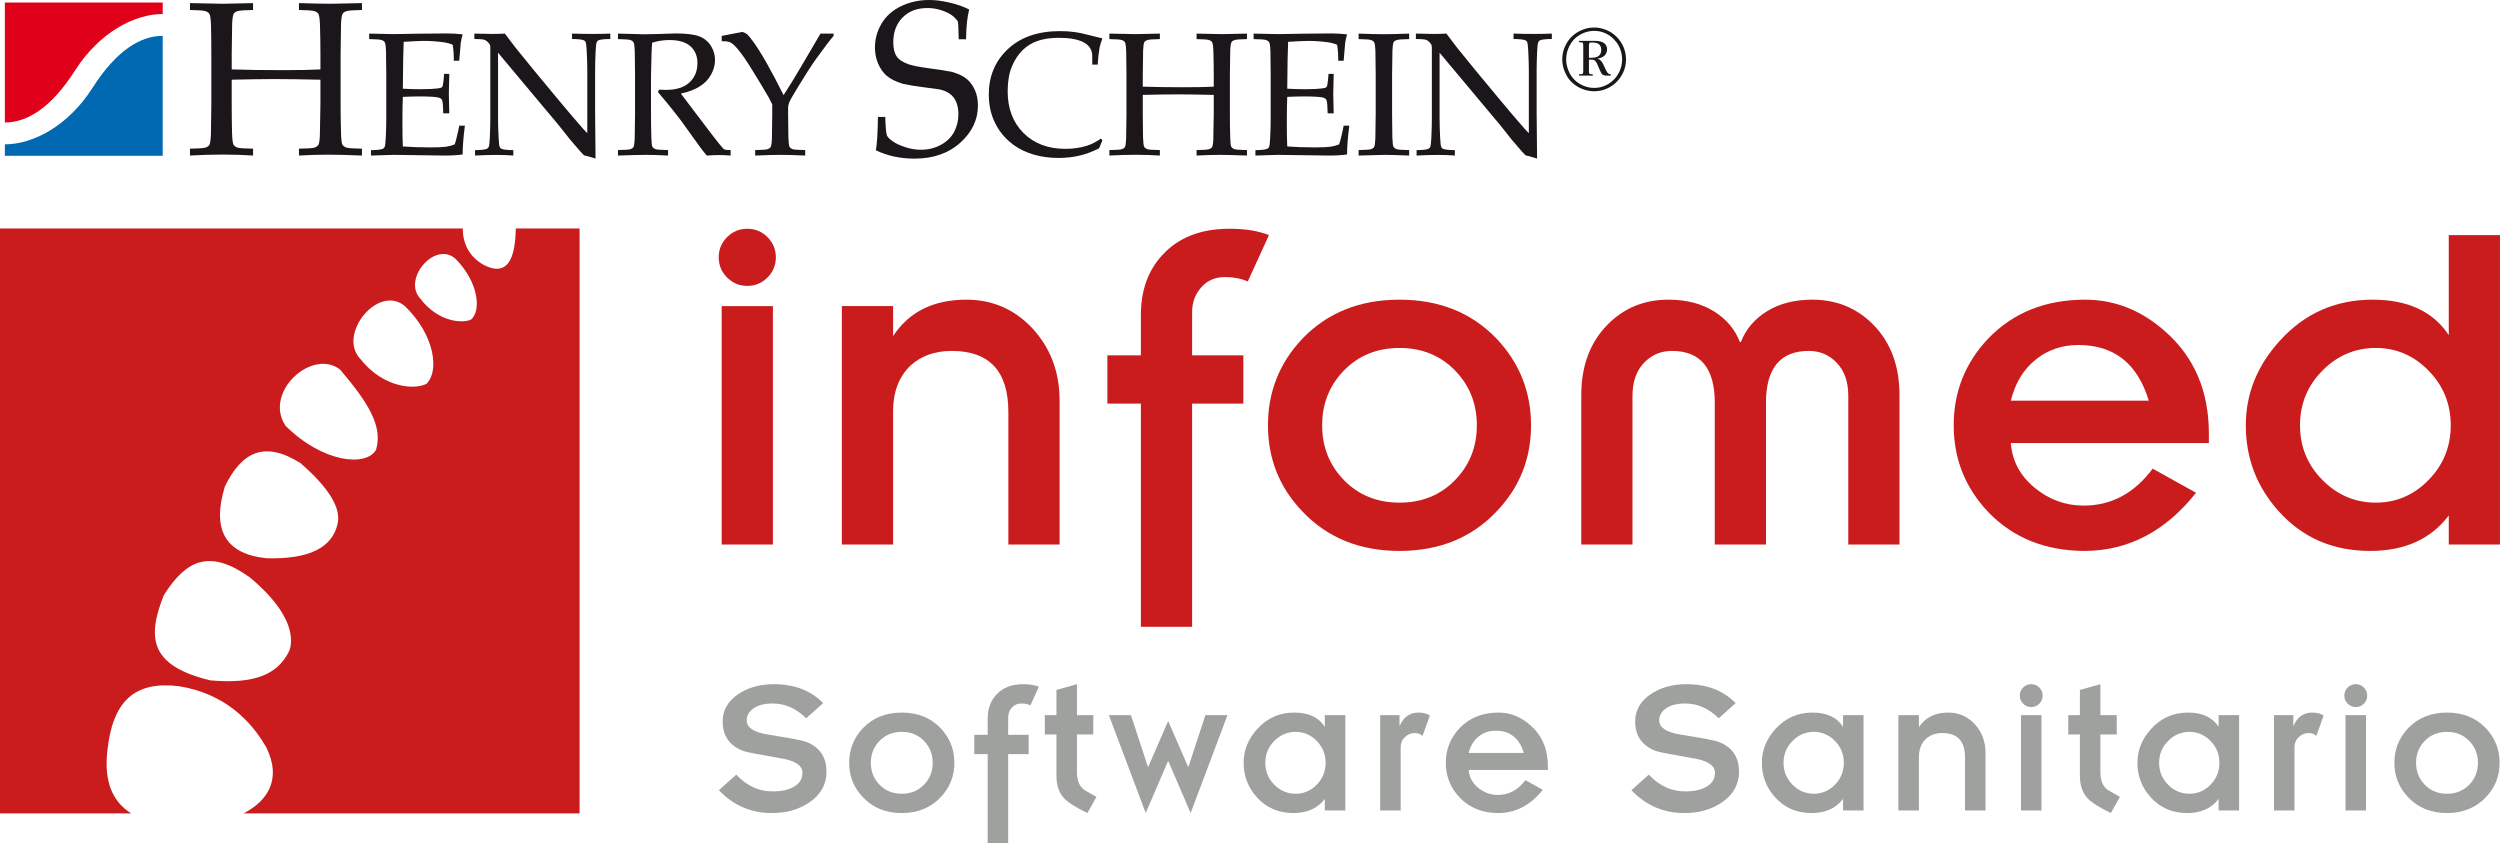 <?xml version="1.0" encoding="UTF-8"?>
<!DOCTYPE svg PUBLIC "-//W3C//DTD SVG 1.1//EN" "http://www.w3.org/Graphics/SVG/1.1/DTD/svg11.dtd">
<!-- Creator: CorelDRAW 2018 (64 Bit) -->
<svg xmlns="http://www.w3.org/2000/svg" xml:space="preserve" width="227.03mm" height="76.591mm" version="1.1" style="shape-rendering:geometricPrecision; text-rendering:geometricPrecision; image-rendering:optimizeQuality; fill-rule:evenodd; clip-rule:evenodd"
viewBox="0 0 237921.2 80265.8"
 xmlns:xlink="http://www.w3.org/1999/xlink">
 <defs>
  <style type="text/css">
   <![CDATA[
    .fil4 {fill:#1A161A}
    .fil0 {fill:#CA1C1D}
    .fil6 {fill:#0069B1;fill-rule:nonzero}
    .fil3 {fill:#1A161A;fill-rule:nonzero}
    .fil2 {fill:#9EA19E;fill-rule:nonzero}
    .fil1 {fill:#CA1C1D;fill-rule:nonzero}
    .fil5 {fill:#E1001A;fill-rule:nonzero}
   ]]>
  </style>
 </defs>
 <g id="Capa_x0020_1">
  <path class="fil0" d="M-0 21740.4l44046 0c-1.5,9.2 -3.5,18.2 -4.4,27.6 -7.4,2656.7 2171.3,3754 3161,3807 1167.3,58 1835.9,-1081.3 1882.8,-3811.7 -1,-7.8 -3.1,-15.2 -4.6,-22.8l6077.1 0 0 55667.2 -31973.7 0c2301.4,-1190.3 3638.8,-3274.5 2167.7,-6260.6 -1485.7,-2610.9 -4033.6,-5144.6 -8281.2,-5835.9 -4246.2,-537.2 -6369.3,1382.3 -6864.2,6219.8 -152.8,1436.8 -26.2,2632.7 363,3608.1 385.5,966.2 1029.1,1716.1 1914.7,2268.6l-12484.1 0 0 -55667.2zm39988.3 6664.9c-1714,-1858.6 1444.8,-5552 3383.4,-3753.6 2170,2218.6 2431,4848.5 1486.9,5741.7 -783.3,416.4 -3149.1,288.5 -4870.3,-1988.1zm-5689.9 5757.6c-2245.1,-2322.3 1736.9,-7231.1 4269.2,-4995.7 2840.1,2767.6 3232.2,6150.9 2037.3,7345.8 -998.2,572.1 -4044.6,513 -6306.5,-2350.1zm-7139.5 6344.1c-2101.3,-3239.6 2608.3,-7406.2 5216.7,-5323.1 2625.4,3090.2 4098,5378.5 3406.2,7636.9 -942.8,1621.1 -5069.4,1226.5 -8622.9,-2313.8zm-5761.1 5797.3c1618.6,-3341 3819,-4370.6 7206,-2223.4 2685.4,2339.4 3862.5,4255.8 3530.6,5749.1 -502.3,2312.7 -2760.6,3412 -6773.9,3297.6 -3938.5,-409.1 -5211.8,-2735 -3962.7,-6823.3zm6075.1 15745.7c-1061.2,2081.9 -3162.4,3083.6 -7464.4,2700.2 -5723.4,-1389.4 -6049.3,-4016.4 -4420,-8100.4 2154.7,-3433 4420,-4397.3 8188.5,-1697.3 5290.3,4397.4 3696,7097.5 3696,7097.5z"/>
  <g id="_2237028516656">
   <path class="fil1" d="M68397.7 24488.8c0,-749.6 265.7,-1390.3 798.1,-1921.5 530.8,-531.2 1171.7,-797.9 1921.3,-797.9 751,0 1390.6,266.7 1922.8,797.9 531.1,531.1 796.8,1171.8 796.8,1921.5 0,750.8 -265.7,1391.6 -796.8,1922.7 -532.3,531.2 -1171.8,796.7 -1922.8,796.7 -749.5,0 -1390.5,-265.5 -1921.3,-796.7 -532.5,-531.1 -798.1,-1172 -798.1,-1922.7zm281.3 27332.8l0 0 0 -22690.5 4876.4 0 0 22690.5 -4876.4 0z"/>
   <path class="fil1" d="M80117.9 51821.5l0 -22690.5 4876.4 0 0 2859.4c1508.7,-2312.7 3835.9,-3470.3 6978.7,-3470.3 2453,0 4527.9,891 6227.4,2672.3 1759.7,1875.8 2639.4,4189.6 2639.4,6939.3l0 13689.8 -4875 0 0 -12612c0,-3874.5 -1798.7,-5812.9 -5391.9,-5812.9 -1625.9,0 -2953.3,485.2 -3985.3,1453 -1062.5,1063.6 -1593.2,2485.3 -1593.2,4266.9l0 12704.9 -4876.4 0z"/>
   <path class="fil1" d="M108575.7 59651.7l0 -21238.7 -3187.9 0 0 -4594 3187.9 0 0 -3844.3c0,-2312.7 671,-4204.1 2015.6,-5673 1530.6,-1688.5 3671.7,-2532.3 6422.6,-2532.3 1500.1,0 2750.4,204 3751.3,609.5l-2016.9 4406.7c-655.4,-281.2 -1374.7,-421.1 -2155.6,-421.1 -938,0 -1697.3,328.1 -2274.2,985 -579.5,655.3 -867.8,1437.5 -867.8,2343.9l0 4125.6 4876.2 0 0 4594 -4876.2 0 0 21238.7 -4875 0z"/>
   <path class="fil1" d="M120670.1 40475.8c0,-3187.7 1093.1,-5937.3 3281.4,-8251.3 2375.7,-2468.4 5454.6,-3704.4 9236.3,-3704.4 3781.7,0 6860.7,1236 9235.7,3704.4 2187.6,2314 3282.2,5063.6 3282.2,8251.3 0,3187.5 -1094.5,5922.6 -3282.2,8203.9 -2375,2500.9 -5454,3751.5 -9235.7,3751.5 -3781.7,0 -6860.7,-1250.7 -9236.3,-3751.5 -2188.3,-2281.2 -3281.4,-5016.3 -3281.4,-8203.9zm5157.2 0l0 0c0,2062.6 695.5,3805.5 2085.9,5227.3 1390.6,1422 3148.6,2132.8 5274.7,2132.8 2125.4,0 3882.9,-710.8 5274.8,-2132.8 1390.2,-1421.8 2085.3,-3164.7 2085.3,-5227.3 0,-2062.8 -695,-3804.7 -2085.3,-5227.7 -1391.9,-1421.9 -3149.4,-2132.7 -5274.8,-2132.7 -2126,0 -3884.1,710.8 -5274.7,2132.7 -1390.3,1423 -2085.9,3164.9 -2085.9,5227.7z"/>
   <path class="fil1" d="M150486.7 51821.5l0 -14205.3c0,-2782.1 828,-5016.1 2485.5,-6703.7 1561.8,-1594.5 3500.1,-2392.4 5812.6,-2392.4 1689,0 3126.3,368.2 4314,1101.9 1188,735.2 2015.7,1711.8 2484.1,2930.7l94.1 0c469.4,-1218.9 1296.4,-2195.5 2483.8,-2930.7 1188.9,-733.8 2626.6,-1101.9 4313.9,-1101.9 2312.5,0 4250,797.9 5813.3,2392.4 1657.1,1687.6 2485.1,3921.6 2485.1,6703.7l0 14205.3 -4874.9 0 0 -14159.4c0,-1312 -359.7,-2351.3 -1079.4,-3116.6 -719.3,-766.4 -1610.2,-1148.9 -2672.1,-1148.9 -2719.5,0 -4078.8,1640.2 -4078.8,4922.1l0 13502.7 -4874.9 0 0 -13502.7c0,-3281.9 -1359.9,-4922.1 -4079.9,-4922.1 -1061.8,0 -1952.8,382.5 -2672.1,1148.9 -719.3,765.2 -1078.3,1804.6 -1078.3,3116.6l0 14159.4 -4876 0z"/>
   <path class="fil1" d="M204870 44601.1l4126.6 2297c-2907.6,3657.2 -6423.6,5500.6 -10549.2,5533.2 -3781.7,0 -6860.6,-1235 -9236.3,-3704.4 -2187,-2312.7 -3280.1,-5063.5 -3280.1,-8251 0,-3187.7 1093,-5937.3 3280.1,-8251.3 2375.8,-2468.4 5454.6,-3704.4 9236.3,-3704.4 2813.4,0 5360.1,1016.3 7641.6,3047.7 2750.8,2438.2 4126.6,5672.9 4126.6,9704.6l0 891.8 -18847.2 0c124.2,1687.3 874.7,3102 2249.6,4241.6 1376,1141.7 2938.2,1711.4 4689.2,1711.4 2625.3,0 4812.3,-1172 6562.8,-3516.2zm-13501.6 -6469.4l0 0 13127.1 0c-1063.2,-3531.8 -3298.6,-5297.7 -6704.8,-5297.7 -1563.2,0 -2922.2,468.3 -4078.6,1406.3 -1156.4,937.8 -1937.3,2235.3 -2343.7,3891.4z"/>
   <path class="fil1" d="M233046.4 51821.5l0 -2766.3c-1695.9,2249.9 -4192.8,3376.1 -7490.8,3376.1 -3549.8,0 -6455.2,-1266.3 -8714.6,-3797.3 -2073.3,-2313.9 -3110.5,-5032 -3110.5,-8158.1 0,-3000.8 1083.9,-5688.8 3251.9,-8064.2 2355,-2593.9 5291.5,-3891.5 8808.8,-3891.5 3360.6,0 5777.8,1126.4 7255.3,3376.2l0 -9517.4 4874.8 0 0 29442.6 -4874.8 0zm-14158 -11345.7l0 0c0,2032.4 709.4,3767.1 2132.6,5203.2 1421.8,1438.9 3117.4,2156.9 5087.6,2156.9 1937.1,0 3608.6,-718.1 5015.3,-2156.9 1406.1,-1436.1 2109.5,-3170.8 2109.5,-5203.2 0,-2031.6 -703.4,-3766 -2109.5,-5203.5 -1406.7,-1437.6 -3078.2,-2156.9 -5015.3,-2156.9 -1970.2,0 -3665.8,719.3 -5087.6,2156.9 -1423.3,1437.5 -2132.6,3171.9 -2132.6,5203.5z"/>
   <path class="fil2" d="M68417 75202.8l1651.2 -1481.5c1011.5,1075.7 2175.1,1606.7 3487.1,1593.6 849.7,0 1531.5,-156.1 2044.7,-468.3 511.6,-312.3 768.7,-743.7 768.7,-1293.7 0,-687.1 -656.6,-1144.3 -1969.6,-1368.9 -2175.2,-375.5 -3394.3,-613.3 -3656.3,-713.5 -1313,-499.9 -1969.7,-1437.3 -1969.7,-2812.3 0,-1037.9 471.8,-1887.5 1415.6,-2550.2 943.8,-662.6 2097.9,-994.6 3460.5,-994.6 1950.7,0 3512.6,600.1 4688.2,1800.9l-1612.6 1443.3c-949.9,-937.8 -2013.4,-1405.8 -3187.7,-1405.8 -825.8,0 -1462.9,174.9 -1913.3,524.9 -375.3,300.3 -562.2,656.3 -562.2,1068.2 0,688 655.5,1137.8 1968.6,1350.6 2162.9,349.8 3381.9,581.6 3657.2,693.7 1312.1,500 1968.6,1451.2 1968.6,2851 0,1188.3 -525.1,2150 -1575.1,2887.2 -1000.7,700.3 -2206.5,1050.1 -3619.8,1050.1 -1986.8,0 -3669.4,-724 -5044.2,-2174.5z"/>
   <path class="fil2" d="M80813 72596.9c0,-1276 436.9,-2375.3 1312.1,-3301.5 950,-987.4 2182.5,-1480.8 3694.8,-1480.8 1512.2,0 2743.5,493.4 3694.7,1480.8 873.8,926.2 1311.8,2025.5 1311.8,3301.5 0,1273.9 -437.9,2368.1 -1311.8,3280.5 -951.2,1000.6 -2182.5,1500 -3694.7,1500 -1512.3,0 -2744.9,-499.4 -3694.8,-1500 -875.2,-912.4 -1312.1,-2006.6 -1312.1,-3280.5zm2062.8 0l0 0c0,824 277.6,1520.3 834.3,2090.1 556.1,568.6 1259.8,853.8 2109.8,853.8 849.5,0 1553.2,-285.2 2109.7,-853.8 556.6,-569.8 834,-1266.1 834,-2090.1 0,-826 -277.4,-1522.4 -834,-2092.2 -556.5,-568.4 -1260.2,-853.1 -2109.7,-853.1 -850,0 -1553.7,284.6 -2109.8,853.1 -556.7,569.8 -834.3,1266.2 -834.3,2092.2z"/>
   <path class="fil2" d="M93996 80265.8l0 -8494.9 -1275.5 0 0 -1837.8 1275.5 0 0 -1538.2c0,-924.2 268.1,-1681 806.6,-2267.9 611.7,-675.8 1468.5,-1013.7 2568.4,-1013.7 601,0 1100.7,82 1500.4,243.8l-806.3 1763.4c-262.1,-113.3 -550.7,-168.7 -862,-168.7 -375.3,0 -678.5,130.5 -910.4,393.2 -231.1,263.1 -347.1,575.7 -347.1,938l0 1650.1 1951.4 0 0 1837.8 -1951.4 0 0 8494.9 -1949.7 0z"/>
   <path class="fil2" d="M99433.7 69895.4l0 -1837.2 1106.8 0 0 -2400.2 1950.6 -544.8 0 2945 1556.1 0 0 1837.2 -1556.1 0 0 3582.2c0,862.3 267.8,1449.9 806.3,1762.1l1050 600.1 -862.8 1537.6c-1087.9,-523.8 -1832.4,-999.3 -2232.1,-1424.9 -475,-524.3 -712,-1231.9 -712,-2118.5l0 -3938.5 -1106.8 0z"/>
   <polygon class="fil2" points="109035.7,77377.3 105529,68058.2 107629.2,68058.2 109240.8,72971 109279.5,72971 111173.2,68620.8 113067.2,72971 113104.4,72971 114717.9,68058.2 116818.4,68058.2 113310.8,77377.3 111192.3,72446.1 111153.8,72446.1 "/>
   <path class="fil2" d="M126080.9 77133.5l0 -1105.2c-678.6,899.1 -1676.6,1349.1 -2996,1349.1 -1419.3,0 -2581.9,-505.3 -3485.6,-1518.4 -829.4,-925.6 -1243.4,-2013.1 -1243.4,-3262 0,-1201.5 433.4,-2276.6 1299.7,-3226.4 943,-1038.2 2117.1,-1555.9 3523.2,-1555.9 1345.2,0 2311.8,448.8 2902.1,1350.3l0 -1106.7 1950.5 0 0 9075.3 -1950.5 0zm-5663.5 -4536.6l0 0c0,812.2 284.6,1505.8 853.1,2081 570.2,575.7 1247,862.9 2035.5,862.9 775,0 1444.6,-287.2 2007.1,-862.9 562.6,-575.1 843.9,-1268.8 843.9,-2081 0,-812.9 -281.4,-1507.8 -843.9,-2082.2 -562.4,-574.5 -1232.1,-863 -2007.1,-863 -788.5,0 -1465.3,288.5 -2035.5,863 -568.4,574.4 -853.1,1269.3 -853.1,2082.2z"/>
   <path class="fil2" d="M131350.7 77133.5l0 -9075.3 1838.1 0 0 993.4 37.6 0c350.1,-825.7 944,-1237 1781.5,-1237 425,0 781.1,92.9 1068.5,281.3l-693.3 1931.3c-212.4,-175.2 -457.1,-263.5 -731.1,-263.5 -363.4,0 -678.7,129.1 -947.7,385.3 -269.1,255.6 -402.7,583.6 -402.7,984.9l0 5999.6 -1950.9 0z"/>
   <path class="fil2" d="M145172.1 74246.4l1649.8 918.9c-1163,1461.7 -2569.7,2200.1 -4219.5,2212.1 -1512.1,0 -2745,-493.5 -3694.8,-1480.9 -873.8,-924.2 -1311.5,-2025.6 -1311.5,-3299.5 0,-1276 437.7,-2375.3 1311.5,-3301.5 949.9,-987.4 2182.7,-1480.8 3694.8,-1480.8 1126,0 2144.8,405.5 3056.4,1218.6 1100.5,974.2 1650.9,2268 1650.9,3881.9l0 356.3 -7539.1 0c49.7,674.6 350,1240.4 900.4,1696.9 550.7,456.5 1174.8,684.4 1875.7,684.4 1050.1,0 1924.2,-469.7 2625.4,-1406.3zm-5401.5 -2588.9l0 0 5250.7 0c-425,-1412.3 -1318.1,-2118.4 -2681,-2118.4 -626.4,0 -1169.2,187.1 -1631.7,562.6 -462.5,375.4 -774.7,894.6 -937.9,1555.8z"/>
   <path class="fil2" d="M155260.2 75202.8l1650.5 -1481.5c1012.1,1075.7 2174.8,1606.7 3488,1593.6 849.7,0 1531.8,-156.1 2044.7,-468.3 511.8,-312.3 767.3,-743.7 767.3,-1293.7 0,-687.1 -655.3,-1144.3 -1968.2,-1368.9 -2175.2,-375.5 -3394.1,-613.3 -3657.3,-713.5 -1312.1,-499.9 -1968.5,-1437.3 -1968.5,-2812.3 0,-1037.9 471.9,-1887.5 1415.9,-2550.2 943.6,-662.6 2097.7,-994.6 3460.6,-994.6 1950.2,0 3512,600.1 4686.1,1800.9l-1611.3 1443.3c-950.8,-937.8 -2013,-1405.8 -3187.8,-1405.8 -825.4,0 -1462.3,174.9 -1912.7,524.9 -375.5,300.3 -562.6,656.3 -562.6,1068.2 0,688 655.5,1137.8 1968.7,1350.6 2162.9,349.8 3381.8,581.6 3657.2,693.7 1311.9,500 1968.5,1451.2 1968.5,2851 0,1188.3 -525.3,2150 -1575.3,2887.2 -1000.3,700.3 -2207.7,1050.1 -3619.7,1050.1 -1987.7,0 -3669.2,-724 -5044.2,-2174.5z"/>
   <path class="fil2" d="M175400.8 77133.5l0 -1105.2c-678.5,899.1 -1676.4,1349.1 -2996.2,1349.1 -1419.3,0 -2581.6,-505.3 -3485.8,-1518.4 -830.3,-925.6 -1244.3,-2013.1 -1244.3,-3262 0,-1201.5 433.3,-2276.6 1300,-3226.4 942.5,-1038.2 2117,-1555.9 3524.4,-1555.9 1344.4,0 2311.2,448.8 2901.7,1350.3l0 -1106.7 1950.2 0 0 9075.3 -1950.2 0zm-5663.5 -4536.6l0 0c0,812.2 283.3,1505.8 853.5,2081 569.7,575.7 1247,862.9 2035.2,862.9 774.7,0 1443.2,-287.2 2005.7,-862.9 562.7,-575.1 843.5,-1268.8 843.5,-2081 0,-812.9 -280.9,-1507.8 -843.5,-2082.2 -562.6,-574.5 -1231.1,-863 -2005.7,-863 -788.2,0 -1465.5,288.5 -2035.2,863 -570.2,574.4 -853.5,1269.3 -853.5,2082.2z"/>
   <path class="fil2" d="M180670.3 77133.5l0 -9075.3 1950.8 0 0 1142.9c603.3,-924.2 1533.8,-1386.6 2791.7,-1386.6 981.2,0 1810.5,356 2489.6,1068.4 704.2,749 1056.7,1675.7 1056.7,2774.5l0 5476 -1950.5 0 0 -5043.8c0,-1550 -718.1,-2326 -2157.4,-2326 -648.8,0 -1180.1,194.4 -1593.1,581.6 -425.9,424.8 -637,993.4 -637,1706.7l0 5081.4 -1950.8 0z"/>
   <path class="fil2" d="M192221.4 66200.8c0,-299.1 107.6,-556.7 319.8,-768.8 212.4,-212.7 468.7,-318.8 769,-318.8 299.4,0 555,106.1 769,318.8 212.5,212.1 317.2,469.7 317.2,768.8 0,300.3 -104.7,557.5 -317.2,769.9 -214,212.8 -469.6,318.7 -769,318.7 -300.3,0 -556.6,-105.8 -769,-318.7 -212.2,-212.4 -319.8,-469.6 -319.8,-769.9zm113.6 10932.7l0 0 0 -9075.3 1949.1 0 0 9075.3 -1949.1 0z"/>
   <path class="fil2" d="M196834.8 69895.4l0 -1837.2 1106.7 0 0 -2400.2 1950.5 -544.8 0 2945 1555.9 0 0 1837.2 -1555.9 0 0 3582.2c0,862.3 268.1,1449.9 805.3,1762.1l1051 600.1 -862.6 1537.6c-1087.6,-523.8 -1831.2,-999.3 -2231.8,-1424.9 -474.6,-524.3 -712.4,-1231.9 -712.4,-2118.5l0 -3938.5 -1106.7 0z"/>
   <path class="fil2" d="M211142.7 77133.5l0 -1105.2c-678.5,899.1 -1676.4,1349.1 -2996,1349.1 -1419.5,0 -2581.8,-505.3 -3485.7,-1518.4 -829.3,-925.6 -1244.6,-2013.1 -1244.6,-3262 0,-1201.5 434.7,-2276.6 1301.3,-3226.4 941.3,-1038.2 2115.8,-1555.9 3523.2,-1555.9 1344.9,0 2311.8,448.8 2901.7,1350.3l0 -1106.7 1951.5 0 0 9075.3 -1951.5 0zm-5662.5 -4536.6l0 0c0,812.2 284,1505.8 853.8,2081 568.4,575.7 1247,862.9 2033.8,862.9 776,0 1443.3,-287.2 2007.2,-862.9 561.3,-575.1 843.8,-1268.8 843.8,-2081 0,-812.9 -282.5,-1507.8 -843.8,-2082.2 -563.9,-574.5 -1231.2,-863 -2007.2,-863 -786.8,0 -1465.4,288.5 -2033.8,863 -569.8,574.4 -853.8,1269.3 -853.8,2082.2z"/>
   <path class="fil2" d="M216413.8 77133.5l0 -9075.3 1836.9 0 0 993.4 37.2 0c350.4,-825.7 944.2,-1237 1781.9,-1237 424.5,0 781,92.9 1069.4,281.3l-693.9 1931.3c-214.2,-175.2 -457.9,-263.5 -731.6,-263.5 -363.2,0 -678,129.1 -947.3,385.3 -269.6,255.6 -403.4,583.6 -403.4,984.9l0 5999.6 -1949.2 0z"/>
   <path class="fil2" d="M223107.9 66200.8c0,-299.1 104.8,-556.7 318.8,-768.8 212.4,-212.7 468,-318.8 769,-318.8 298.8,0 556.1,106.1 768.5,318.8 212.3,212.1 318.8,469.7 318.8,768.8 0,300.3 -106.5,557.5 -318.8,769.9 -212.4,212.8 -469.7,318.7 -768.5,318.7 -301,0 -556.6,-105.8 -769,-318.7 -214,-212.4 -318.8,-469.6 -318.8,-769.9zm112.3 10932.7l0 0 0 -9075.3 1950.5 0 0 9075.3 -1950.5 0z"/>
   <path class="fil2" d="M227870.4 72596.9c0,-1276 437.1,-2375.3 1312.6,-3301.5 949.6,-987.4 2181.7,-1480.8 3694.4,-1480.8 1512.4,0 2743.6,493.4 3694.5,1480.8 875.2,926.2 1312.2,2025.5 1312.2,3301.5 0,1273.9 -437,2368.1 -1312.2,3280.5 -950.9,1000.6 -2182.1,1500 -3694.5,1500 -1512.8,0 -2744.9,-499.4 -3694.4,-1500 -875.5,-912.4 -1312.6,-2006.6 -1312.6,-3280.5zm2063.1 0l0 0c0,824 278.7,1520.3 834.4,2090.1 555.8,568.6 1259.8,853.8 2109.5,853.8 849.8,0 1553.3,-285.2 2111.3,-853.8 555.3,-569.8 832.6,-1266.1 832.6,-2090.1 0,-826 -277.3,-1522.4 -832.6,-2092.2 -557.9,-568.4 -1261.4,-853.1 -2111.3,-853.1 -849.7,0 -1553.6,284.6 -2109.5,853.1 -555.7,569.8 -834.4,1266.2 -834.4,2092.2z"/>
   <g>
    <path class="fil3" d="M18079.9 949.5l0 -653.1 3124 61.2 2879 -61.2 0 653.1c-809.9,13.8 -1303.2,51 -1480.3,112.2 -170,54.6 -289.2,132.8 -357,235.2 -81.8,135.9 -132.9,465.9 -153.5,990.1 -6.7,136 -20.2,1102.6 -40.7,2899.3l0 1419c1340.8,47.8 2974.5,71.7 4900.4,71.7 1476.7,0 2657.8,-23.9 3542.5,-71.7l0 -1419c0,-925.4 -13.3,-1830.9 -40.7,-2715.6 -20.4,-646.7 -71.5,-1027.5 -153,-1143.3 -74.9,-122.6 -200.9,-211.1 -377.9,-265.7 -170.1,-61.2 -660.2,-98.4 -1470.1,-112.2l0 -653.1c1463.3,40.7 2467.2,61.2 3011.7,61.2 204.4,0 1197.8,-20.5 2981.3,-61.2l0 653.1c-803.2,13.8 -1293.5,51 -1470.1,112.2 -177.3,54.6 -296.4,132.8 -357.6,235.2 -88.7,135.9 -142.7,465.9 -163.4,990.1 -6.7,136 -20.4,1102.6 -40.7,2899.3l0 4726.2c0,926.9 13.5,1828.5 40.7,2706.3 13.6,646.6 57.8,1030.4 132.8,1152.8 81.6,122.6 210.9,215.4 388.2,276.7 176.6,54.1 666.9,88.7 1470.1,102l0 653.2c-1313.7,-54.3 -2389.1,-81.5 -3226.2,-81.5 -891.7,0 -1813.9,27.2 -2766.8,81.5l0 -653.2c809.9,-13.3 1300,-47.9 1470.1,-102 177,-61.3 299.4,-143 367.6,-245 88.4,-136.2 139.5,-465.8 153,-991 6.8,-143.2 23.9,-1108.1 50.9,-2899.7l0 -2326.9c-1905.5,-41 -3351.9,-61.3 -4338.8,-61.3 -1075.3,0 -2443.5,20.3 -4104.1,61.3l0 2326.9c0,926.9 10.2,1828.5 30.7,2706.3 20.2,646.6 67.7,1030.4 142.9,1152.8 81.6,122.6 207.6,215.4 377.6,276.7 177.1,54.1 670.4,88.7 1480.3,102l0 653.2c-918.8,-61.3 -1864.8,-92.4 -2838.1,-92.4 -1061.7,0 -2116.7,31.1 -3164.9,92.4l0 -653.2c803.2,-13.3 1293.2,-47.9 1470.1,-102 177.1,-61.3 299.6,-143 367.6,-245 81.6,-136.2 132.8,-465.8 153.1,-991 6.8,-143.2 20.5,-1108.1 40.9,-2899.7l0 -4726.2c0,-925.4 -10.2,-1830.9 -30.6,-2715.6 -20.4,-646.7 -71.6,-1027.5 -153.2,-1143.3 -74.7,-122.6 -200.7,-211.1 -377.8,-265.7 -170.1,-61.2 -659.9,-98.4 -1470.1,-112.2z"/>
    <path class="fil3" d="M35305.7 14803.4l0 -514.5c571.4,-5.2 947.5,-49 1127,-130.5 75.9,-32.8 130.4,-84.7 163.4,-155.3 54.2,-109 92.3,-394.8 114,-857.5 33,-718.7 49.2,-1339.5 49.2,-1862.5l0 -4173.7c0,-740.1 -8.2,-1464.3 -24.2,-2172.1 -16.8,-517.3 -57.5,-822.3 -122.5,-914.7 -60.4,-98.2 -161.1,-168.8 -302.4,-212.8 -136.1,-48.8 -528.4,-78.5 -1176.2,-89.5l0 -522.9 2327.8 49 2466.5 -40.8c1181.5,-16 2039.1,-24.3 2572.8,-24.3 539.4,0 1048.1,30 1527.2,89.7 -86.9,310.6 -146.6,580.1 -179.6,808.4 -10.9,48.9 -59.7,615.2 -146.5,1699.2l-514.7 0c4.9,-555.5 -30.3,-1061.9 -106.5,-1519.5 -299.5,-125.2 -629,-209.4 -988,-253.2 -610.1,-76.4 -1220.1,-114.3 -1829.4,-114.3 -130.8,0 -422.2,11.3 -874,32.8 -452.2,21.8 -775.9,40.8 -972.1,57 -21.9,604.6 -38.1,1170.8 -48.8,1698.9l-32.5 2760.9c636.4,32.5 1221.9,49 1756,49 647.5,0 1200,-30.1 1657.9,-90.2 173.9,-21.7 285.6,-65.2 334.9,-130.8 49,-65.2 92.2,-288.5 130.6,-669.3l48.9 -571.9 490.2 0 0 155.4 -41.3 1698.7 41.3 1902.9 -571.7 0 -25.2 -555.4c-10.7,-402.9 -48.9,-653.5 -113.9,-751.5 -60.2,-98 -177,-165.9 -351.2,-203.9 -310.6,-65.5 -912.3,-98 -1805.3,-98 -364.6,0 -881.6,13.6 -1551.3,40.8 -27.9,544.5 -41.1,1353.1 -41.1,2425.7 0,1007.3 13.2,1772.4 41.1,2295.2 783.9,59.7 1663,89.7 2637.5,89.7 691.7,0 1184.2,-21.8 1478.4,-65.2 294.3,-44 566.1,-117.4 817.1,-220.6 65.1,-169 130.6,-397.5 195.7,-686.3 119.7,-484.5 198.6,-849.2 237.4,-1094.3l538.4 0c-141.5,1099.8 -212.3,2011.9 -212.3,2736.2 -468.3,70.8 -1037.5,106 -1707,106l-4875.9 -65.1c-70.8,0 -783.9,21.5 -2139.4,65.1z"/>
    <path class="fil3" d="M45208.1 14803.4l0 -514.5c571.9,-5.2 947.4,-49 1127,-130.5 76.2,-32.8 130.5,-84.7 163.4,-155.3 54.6,-109 92.5,-394.8 114.4,-857.5 32.6,-718.7 48.9,-1339.5 48.9,-1862.5l0 -6656.2c0,-180 -10.8,-297 -32.7,-351.3 -43.6,-98.2 -141.5,-215.3 -294.1,-351.2 -98,-87.3 -212.3,-141.8 -343,-163.5 -125.1,-27.4 -408.1,-43.5 -849.4,-49.2l0 -514.5c909.1,21.9 1481,32.8 1715.1,32.8 397.7,0 792,-10.9 1184.4,-32.8 462.7,604.7 803.2,1051.2 1020.8,1339.7l1690.8 2082.5 2466.4 2973c789.5,947.2 1424,1693.3 1903.2,2237.7 304.9,359.4 560.6,642.6 767.7,849.6l0 -5970.4c0,-533.8 -19.3,-1159.8 -57.4,-1878.7 -22,-452 -57,-732.1 -106,-841 -38.3,-70.7 -95.9,-122.6 -171.6,-155.4 -179.7,-76.3 -552.9,-117 -1119,-122.6l0 -514.5c642.4,21.9 1292.9,32.8 1952,32.8 620.9,0 1184.3,-10.9 1690.6,-32.8l0 514.5c-566.2,5.7 -939.1,46.3 -1118.8,122.6 -76.1,32.8 -130.7,87.5 -163.4,163.7 -54.5,103.4 -92.6,389.2 -114.3,857.5 -32.6,718.7 -49,1336.7 -49,1854l0 3928.4c0,795 13.7,2278.7 40.9,4451.5l-841.3 -245.2 -195.9 -41c-32.6,-10.8 -63,-26.9 -90.1,-49 -38,-26.9 -141.3,-135.9 -310.2,-326.4 -451.9,-512 -784,-898.5 -996.5,-1159.8l-1053.4 -1331.2 -5790.9 -6918.1 0 6264.5c0,533.9 19.3,1162.7 57.4,1887 21.8,451.6 56.7,729.6 106.1,832.9 38,76.3 95.4,131 171.6,163.2 179.8,76.3 552.6,117.4 1118.8,122.6l0 514.5c-479,-37.9 -1007.2,-56.8 -1584.4,-56.8 -631.6,0 -1317.6,18.9 -2058.1,56.8z"/>
    <path class="fil3" d="M58810.7 3720.4l0 -522.9c212.2,5.7 535.9,13.9 971.4,24.4l1568.2 41.2c310.1,0 792.4,-10.9 1445.5,-32.8 850,-32.8 1342.4,-48.8 1478.4,-48.8 1040,0 1797.2,92.3 2270.5,277.6 479.3,185 849.7,487.3 1111.2,906.6 261.7,413.6 392,865.7 392,1355.8 0,457.2 -122.9,911.9 -367.5,1363.7 -245,452.1 -601.7,827.7 -1069.6,1127.3 -463.6,299.6 -1067.8,530.7 -1813.8,694.4 136.3,190.4 457.7,615.2 963.7,1274l2058.7 2711.4c587.5,756.8 930.7,1178.8 1028.7,1266.2 48.9,37.9 98.3,65.2 147.2,81.4 81.8,27.2 261.4,41.1 538.7,41.1l0 522.4c-413.6,-32.3 -775.7,-49 -1086.2,-49 -321.3,0 -716.1,16.8 -1184,49 -354,-408.3 -947.5,-1206 -1780.9,-2392.7 -462.6,-659.1 -870.9,-1208.7 -1224.7,-1650.2 -571.7,-729.4 -1116.7,-1390.9 -1633.9,-1984.2l81.8 -245.2c283.3,16.2 498.3,24.5 645.2,24.5 991,0 1742.2,-234.1 2254.5,-702.6 511.6,-468.1 767.4,-1086.2 767.6,-1853.7 0,-669.8 -220.9,-1201 -661.9,-1592.8 -441,-397.7 -1108,-596.5 -2000.9,-596.5 -560.9,0 -1110.4,84.8 -1649.6,253.4 -21.9,294.1 -38.3,569.2 -49.3,825.2 -5.4,76.1 -24.1,868 -56.8,2376.4l0 3626.4c0,740.5 10.5,1462.1 32.7,2164.3 10.6,517.3 45.8,825.1 105.7,923 65.6,98.1 168.8,171.7 310.2,220.8 141.9,43.3 533.9,70.6 1176.6,81.6l0 522.4c-773.3,-43.6 -1483.9,-65.1 -2132,-65.1 -522.8,0 -1402,21.5 -2637.5,65.1l0 -522.4c641.9,-11 1034,-38.4 1175.8,-81.6 141.4,-49.2 239.4,-114.3 294.3,-196.2 65.1,-109 105.5,-373.1 122.1,-792.3 5.2,-114.1 16.2,-887.5 32.6,-2319.6l0 -3781.7c0,-740.1 -8.1,-1464.3 -24.1,-2172.1 -16.6,-517.3 -57.6,-822.3 -122.4,-914.7 -60.4,-98.2 -161.1,-168.8 -302.4,-212.8 -136.3,-48.8 -528.3,-78.5 -1175.8,-89.5z"/>
    <path class="fil3" d="M68683.2 3916.4l0 -498.3 1968.3 -383.8c217.7,76.3 367.4,150 449.2,220.7 81.8,65.1 253.3,272.1 514.7,620.5 386.6,517.4 833,1222.4 1339.5,2115.3 506.2,893.2 1045.7,1914 1617,3062.9 577.3,-887.4 1168,-1851.2 1772.6,-2891.3l1739.1 -2965 1249.5 0 0 220.6c-299.2,332.3 -849.3,1053.4 -1649.4,2164.2 -463,642.6 -1064.4,1576.5 -1805.1,2801.8 -462.7,756.7 -723.9,1222.3 -784,1396.5 -59.6,168.8 -89.8,329.5 -89.8,482l0 628.8c0,740.5 8.2,1462.1 24.7,2164.3 16.1,517.3 54.3,825.1 114.2,923 65.2,98.1 165.9,171.7 302.2,220.8 141.3,43.3 536.2,70.6 1184.2,81.6l0 522.4c-887.9,-43.6 -1655.4,-65.1 -2303.3,-65.1 -620.6,0 -1440,21.5 -2458.2,65.1l0 -522.4c642.4,-11 1034.6,-38.4 1175.8,-81.6 142,-49.2 237.2,-114.3 286.2,-196.2 70.6,-109 113.7,-373.1 130.4,-792.3 5.6,-114.1 16.2,-887.5 32.7,-2319.6l0 -955.6c-114.1,-244.8 -226.3,-465.4 -334.6,-661.4 -76.2,-136.3 -353.9,-604.5 -833.3,-1404.7l-539.1 -882.3c-424.3,-696.9 -740.4,-1192.4 -947.2,-1486.3 -397.3,-566.3 -727.1,-972.1 -988.2,-1217.1 -141.6,-135.9 -291.7,-231 -449.3,-285.6 -152.9,-54.7 -392.2,-81.8 -718.8,-81.8z"/>
    <path class="fil3" d="M83358.4 14302.8c108.9,-653.6 172.8,-1711.1 194.6,-3174.4l694.3 0c32.8,993.5 87.3,1581.6 163.2,1765.4 81.6,178.4 271.1,367.6 571.8,571.7 298.3,204.3 699.7,387.9 1204.9,551.1 502.3,158 989.4,235.6 1459.4,235.6 687.1,0 1320,-156.5 1898.7,-469.4 578.4,-320.1 1000.5,-735 1266,-1245.6 265.7,-517.3 398.8,-1068.5 398.8,-1654 0,-449 -69.3,-837.1 -204.3,-1163.9 -130.5,-326.7 -330.8,-588.1 -603.1,-786.8 -271.6,-204.3 -609.6,-346.9 -1010,-428.7 -252.8,-40.8 -755.1,-107.4 -1510.7,-204.3 -755.5,-93.6 -1399.6,-200 -1930.3,-315.9 -707.7,-217.7 -1229.4,-473 -1561.3,-765.7 -335,-292.5 -607.3,-677.1 -817,-1153.4 -204,-476.6 -306.1,-989.5 -306.1,-1541.7 0,-803.3 206.7,-1558.9 621.8,-2266.7 422.1,-714.3 1041.4,-1269.2 1858.4,-1663.8 823.4,-394.9 1715.3,-592.4 2674.7,-592.4 578.6,0 1207.7,78.2 1889.8,235.1 685.8,149.7 1325.6,370.8 1919.2,663.4 -96.9,428.9 -163.5,830.3 -204.4,1205 -40.8,367.3 -71.8,912.1 -92.4,1633.2l-694.3 0c-20.4,-1048.1 -50.3,-1619.9 -91.3,-1715 -171.6,-244.9 -403.1,-466.2 -694.4,-663.4 -702.2,-394.9 -1433.1,-591.7 -2195.5,-592.5 -987.2,0 -1776.5,302.7 -2368.5,908.6 -585.1,599 -878.1,1378.3 -878.1,2338.1 0,578.6 104.8,1027.7 317.4,1347.6 209.4,313.2 587.8,565.1 1132.5,755.6 374,129.1 986.7,251.6 1837.4,367.4 850.7,109 1615.8,227.8 2298,357.1 638.4,190.9 1111.7,418.8 1418,684.1 306.6,258.7 558.5,602.4 755.6,1031.2 197.6,422 295.6,918.8 296.8,1490.5 0,1354.3 -561.9,2536.1 -1684.8,3541.8 -1123.2,1008.8 -2576.9,1511.1 -4359.2,1511.1 -1347.5,0 -2569.5,-265.5 -3665.6,-796.1z"/>
    <path class="fil3" d="M104915.4 13357.9l-318.5 759.6c-637.6,321.1 -1261.1,552.8 -1870.8,694.1 -609.6,147 -1274.1,220.6 -1992.7,220.6 -844,0 -1628,-106.4 -2352.4,-318.6 -723.8,-212.1 -1358.6,-514.2 -1902.9,-906.4 -539.2,-397.6 -980.2,-841.3 -1323.2,-1331.3 -343.1,-489.8 -604.3,-1021 -784.1,-1592.7 -179.8,-577.1 -269.4,-1208.9 -269.4,-1894.8 0,-1736.8 604.2,-3174.3 1813.1,-4312.4 1214.3,-1143.1 2869.5,-1714.9 4965.9,-1714.9 495.5,0 952.7,29.9 1372,89.7 424.6,54.3 939.1,163.5 1543.7,326.7 610.2,157.8 983.3,250.6 1119.3,277.8 -119.9,299.3 -209.7,593.6 -269.6,882.1 -86.9,462.7 -147,998.8 -179.8,1609.1l-514.9 0 -7.8 -963.8c-54.7,-533.8 -351.3,-931.4 -890.5,-1192.5 -533.3,-261.4 -1317.8,-392 -2352.3,-392 -773,10.5 -1429.3,111.3 -1968.3,302.3 -539,185 -1015.4,481.5 -1429.3,890.4 -408.2,402.5 -743.2,917 -1004.5,1543.5 -261.6,620.7 -394.8,1402 -400.3,2344.1 0,1649.5 503.9,2978.2 1511.1,3985.4 1007.4,1002.1 2338.6,1502.7 3993.9,1502.7 746.1,0 1437.5,-103.4 2074.4,-310.2 435.6,-141.4 868.8,-364.7 1299.1,-669.9l138.9 171.7z"/>
    <path class="fil3" d="M105579.6 3720.4l0 -522.9 2499.3 49 2303.3 -49 0 522.9c-648,11 -1042.9,40.7 -1184.1,89.5 -136.4,44 -231.5,106.5 -286.2,188.3 -65.2,108.7 -106.5,373 -122.6,792.4 -5.7,108.5 -16.1,881.8 -32.8,2319l0 1135.4c1073,38.4 2379.7,57.2 3920.5,57.2 1181.7,0 2126.3,-18.9 2834,-57.2l0 -1135.4c0,-740.1 -10.7,-1464.3 -32.3,-2172.1 -16.9,-517.3 -57.5,-822.3 -122.6,-914.7 -60.2,-98.2 -161,-168.8 -302.2,-212.8 -136.1,-48.8 -528.5,-78.5 -1176,-89.5l0 -522.9c1170.4,32.8 1973.8,49 2409.1,49 163.4,0 958.6,-16.2 2384.9,-49l0 522.9c-642.3,11 -1034.2,40.7 -1175.8,89.5 -141.5,44 -236.9,106.5 -285.8,188.3 -71.2,108.7 -114.6,373 -130.8,792.4 -5.6,108.5 -16.2,881.8 -32.7,2319l0 3781.7c0,740.5 10.8,1462.1 32.7,2164.3 10.6,517.3 46.1,825.1 106.4,923 65.2,98.1 168.7,171.7 310.2,220.8 141.6,43.3 533.5,70.6 1175.8,81.6l0 522.4c-1050.5,-43.6 -1910.9,-65.1 -2580.6,-65.1 -713.3,0 -1451,21.5 -2213.3,65.1l0 -522.4c647.5,-11 1039.9,-38.4 1176,-81.6 141.3,-49.2 239.4,-114.3 293.9,-196.2 70.7,-109 111.8,-373.1 122.5,-792.3 5.7,-114.1 19,-887.5 40.8,-2319.6l0 -1861.8c-1524.5,-33 -2681.6,-49.2 -3471.1,-49.2 -860.4,0 -1954.4,16.1 -3283.4,49.2l0 1861.8c0,740.5 8.5,1462.1 24.6,2164.3 16.6,517.3 54.4,825.1 114.6,923 65.2,98.1 165.9,171.7 302.3,220.8 141.2,43.3 536.1,70.6 1184.1,81.6l0 522.4c-735.5,-49 -1492.1,-73.5 -2270.5,-73.5 -849.6,0 -1693.6,24.4 -2532.1,73.5l0 -522.4c642.4,-11 1034.5,-38.4 1176.5,-81.6 141.3,-49.2 239.3,-114.3 293.7,-196.2 65.3,-109 106.1,-373.1 122.7,-792.3 5.4,-114.1 16.1,-887.5 32.3,-2319.6l0 -3781.7c0,-740.1 -8,-1464.3 -24.5,-2172.1 -16.1,-517.3 -56.8,-822.3 -122.4,-914.7 -59.7,-98.2 -160.5,-168.8 -301.8,-212.8 -136.4,-48.8 -528.5,-78.5 -1176.5,-89.5z"/>
    <path class="fil3" d="M119476.2 14803.4l0 -514.5c571.8,-5.2 947.9,-49 1127.7,-130.5 75.5,-32.8 130.4,-84.7 163,-155.3 54.4,-109 92.5,-394.8 114.1,-857.5 32.8,-718.7 49.3,-1339.5 49.3,-1862.5l0 -4173.7c0,-740.1 -8.2,-1464.3 -24.6,-2172.1 -16.1,-517.3 -57,-822.3 -122.6,-914.7 -59.5,-98.2 -160.2,-168.8 -302.2,-212.8 -136,-48.8 -528.1,-78.5 -1176.2,-89.5l0 -522.9 2328.4 49 2466.2 -40.8c1181.8,-16 2039,-24.3 2572.7,-24.3 538.8,0 1048.4,30 1527.2,89.7 -87,310.6 -146.8,580.1 -179.5,808.4 -10.8,48.9 -59.8,615.2 -146.5,1699.2l-514.8 0c5.2,-555.5 -30.1,-1061.9 -106.5,-1519.5 -299.3,-125.2 -629,-209.4 -988,-253.2 -609.6,-76.4 -1219.9,-114.3 -1829.7,-114.3 -130.7,0 -421.9,11.3 -873.8,32.8 -451.8,21.8 -775.9,40.8 -972.3,57 -21.3,604.6 -37.4,1170.8 -48.6,1698.9l-33 2760.9c637.7,32.5 1222.6,49 1756.2,49 648.2,0 1200.6,-30.1 1658,-90.2 174.6,-21.7 285.6,-65.2 335,-130.8 48.7,-65.2 92.1,-288.5 130.7,-669.3l49.2 -571.9 489.6 0 0 155.4 -40.8 1698.7 40.8 1902.9 -571.7 0 -24.4 -555.4c-10.9,-402.9 -49.2,-653.5 -114.2,-751.5 -60,-98 -177.2,-165.9 -351.2,-203.9 -310.2,-65.5 -912.3,-98 -1805.6,-98 -364.6,0 -881.7,13.6 -1551.6,40.8 -26.9,544.5 -40.6,1353.1 -40.6,2425.7 0,1007.3 13.6,1772.4 40.6,2295.2 784.2,59.7 1663.6,89.7 2638.2,89.7 691.5,0 1184.4,-21.8 1478.3,-65.2 294.1,-44 566.4,-117.4 817.1,-220.6 65.6,-169 130.8,-397.5 196,-686.3 119.5,-484.5 198.6,-849.2 237.2,-1094.3l538.4 0c-141.3,1099.8 -212.4,2011.9 -212.4,2736.2 -467.9,70.8 -1037.1,106 -1706.4,106l-4876.5 -65.1c-70.4,0 -783.9,21.5 -2139.9,65.1z"/>
    <path class="fil3" d="M134108.2 14281l0 522.4c-1159.8,-43.6 -1922,-65.1 -2286.5,-65.1l-2524.3 65.1 0 -522.4c642.6,-11 1034.6,-38.4 1176.6,-81.6 141.6,-49.2 239.4,-114.3 294.1,-196.2 65.2,-109 105.7,-373.1 122.2,-792.3 5.6,-114.1 16.5,-887.5 32.6,-2319.6l0 -3781.7c0,-740.1 -8,-1464.3 -24.7,-2172.1 -15.8,-517.3 -56.7,-822.3 -122.2,-914.7 -59.6,-98.2 -160.3,-168.8 -301.9,-212.8 -136.4,-48.8 -528.4,-78.5 -1176.6,-89.5l0 -522.9c1040.1,38.5 1843.5,57.5 2409.9,57.5 544.4,0 1344.9,-19.1 2400.8,-57.5l0 522.9c-647.6,11 -1042.5,40.7 -1184.2,89.5 -135.9,44 -231.1,106.5 -285.8,188.3 -65.2,108.7 -106.5,373 -122.5,792.4 -5.7,108.5 -16.1,881.8 -32.7,2319l0 3781.7c0,740.5 8.3,1462.1 24.5,2164.3 16.7,517.3 54.6,825.1 114.5,923 65.3,98.1 166,171.7 301.9,220.8 141.7,43.3 536.6,70.6 1184.2,81.6z"/>
    <path class="fil3" d="M134813.6 14803.4l0 -514.5c571.5,-5.2 947.3,-49 1127.1,-130.5 76.1,-32.8 130.8,-84.7 163.1,-155.3 54.6,-109 92.9,-394.8 114.5,-857.5 32.4,-718.7 49.2,-1339.5 49.2,-1862.5l0 -6656.2c0,-180 -11.2,-297 -32.9,-351.3 -43.5,-98.2 -141.4,-215.3 -293.9,-351.2 -97.8,-87.3 -212.4,-141.8 -343.2,-163.5 -125.1,-27.4 -408.4,-43.5 -849.4,-49.2l0 -514.5c909,21.9 1480.8,32.8 1715.3,32.8 397.6,0 792.2,-10.9 1184.4,-32.8 462.7,604.7 803,1051.2 1020.3,1339.7l1691.2 2082.5 2466.7 2973c789.4,947.2 1423.1,1693.3 1903.1,2237.7 304.2,359.4 560.2,642.6 767.3,849.6l0 -5970.4c0,-533.8 -19.1,-1159.8 -56.9,-1878.7 -22.1,-452 -57.6,-732.1 -106.8,-841 -37.9,-70.7 -94.8,-122.6 -171.7,-155.4 -179.1,-76.3 -551.9,-117 -1118.8,-122.6l0 -514.5c642.2,21.9 1293.8,32.8 1951.9,32.8 621.4,0 1185,-10.9 1691.5,-32.8l0 514.5c-566.7,5.7 -939.6,46.3 -1119.1,122.6 -76.4,32.8 -131.4,87.5 -163.6,163.7 -54.4,103.4 -92.6,389.2 -114.3,857.5 -32.7,718.7 -49.5,1336.7 -49.5,1854l0 3928.4c0,795 14.6,2278.7 41.2,4451.5l-840.8 -245.2 -196 -41c-33,-10.8 -63.3,-26.9 -90.3,-49 -37.5,-26.9 -141.3,-135.9 -310.2,-326.4 -452.3,-512 -784.2,-898.5 -997,-1159.8l-1053.3 -1331.2 -5790.2 -6918.1 0 6264.5c0,533.9 18.9,1162.7 56.9,1887 22.1,451.6 57,729.6 106.1,832.9 38.3,76.3 95.3,131 171.7,163.2 179.8,76.3 552.7,117.4 1118.8,122.6l0 514.5c-479.1,-37.9 -1006.8,-56.8 -1584.5,-56.8 -631.4,0 -1317.4,18.9 -2057.9,56.8z"/>
    <path class="fil4" d="M149048 5651.7c0,454.9 114,900 343.2,1335.5 228.2,433 556.4,771.9 984.2,1017.1 427.6,242.2 872.1,363.4 1335.6,363.4 403.2,0 785.1,-88.4 1147.1,-265.5 266.5,-130.8 510.6,-306.3 731.2,-526.9 223,-220.3 409.4,-496.9 559.6,-828.9 149.2,-332.3 224.3,-697 224.3,-1094.7 0,-293.9 -46.7,-581.1 -139,-861.1 -92.5,-283.5 -223,-536.8 -391.9,-760.1 -166,-223.1 -355.7,-414.8 -567.5,-575.5 -212.8,-160.5 -453.9,-287.4 -723,-380 -269.4,-92.3 -550.4,-138.4 -840.8,-138.4 -463.5,0 -908.1,120.7 -1335.6,363.4 -427.8,242.1 -755.9,580.8 -984.2,1016.7 -229.2,435.4 -343.2,880.7 -343.2,1335zm-371.5 0l0 0c0,-427.4 84,-830.1 253.3,-1208.7 171.6,-380.8 378.1,-689.8 620.2,-926.9 245.1,-239.5 513.8,-431.5 804.6,-575.9 433.1,-214.7 885.3,-322.1 1356.4,-322.1 331.7,0 650.1,52.7 955.1,159 307.6,103.6 582.7,243.4 825.1,420.4 241.7,177.1 458.5,391.1 648.8,641.6 190.3,247.6 339.3,529.4 445.3,845.1 106.7,315.8 159.5,638.6 159.5,967.6 0,441.1 -86,847 -257.7,1217.4 -171.4,370.1 -383.3,679.1 -636.9,926.8 -250.7,247.6 -526.7,445.1 -829.4,592 -416.4,198.7 -853.4,298.3 -1309.9,298.3 -529,0 -1036.1,-136.3 -1524.1,-408.6 -484.1,-272.3 -857.2,-650.5 -1118.2,-1135.3 -261.8,-484.4 -392.3,-981.5 -392.3,-1490.6zm1596.8 1544l0 0 0 -126.7c173.5,-2.8 276.4,-9.6 305.7,-20.2 30.3,-13.8 54,-38.4 69.5,-74 19.1,-35.2 28.7,-122.3 28.7,-261.2l0 -2340.1c0,-141.5 -9.6,-230.1 -28.7,-265 -15.5,-38.3 -47.2,-63 -93.9,-73.6 -26.9,-8.4 -120.8,-13.7 -281.3,-16.7l0 -130.4 1408.7 0c334.3,0 590.8,35.3 767.7,106 176.9,68.3 303.4,167.5 380.1,298.4 76,128 114,266.7 114,416.5 0,212.3 -75.1,398.8 -224.7,559.4 -149.2,157.8 -384.7,264 -706.4,318.5 105.6,30.2 184.7,64 236.7,102.1 81.7,59.9 156.8,141.6 224.7,245.1 68.1,103.4 152.5,270.9 252.9,502.3 103.5,228.8 180.1,378.3 229.3,449.2 49,68.1 98.5,115.8 150.8,142.9 38.3,19.1 100.5,32.5 188.1,40.9l0 126.7 -367.6 0c-149.9,0 -263.1,-16.5 -338.9,-48.9 -73.4,-32.8 -133.7,-87.4 -180.1,-163.6 -75.8,-119.7 -187.4,-362.1 -334.3,-726.7 -76.7,-193.7 -142.8,-325.6 -200.5,-396.3 -57.4,-73.5 -117.4,-122.5 -179.6,-146.9 -62.6,-27.4 -158.8,-40.9 -289.9,-40.9l-188.3 0 0 1041.3c0,141.5 8.9,229.9 24.6,265.7 19.8,35.1 52.1,59.5 98.9,73.5 26.6,7.9 107,13.4 240.4,16.2l0 126.7 -1306.6 0zm942.7 -1694.8l0 0 188.3 0c353.8,0 606,-64 755.3,-192 152.8,-128.2 228.2,-307.5 228.2,-539 0,-234.3 -63.2,-412.6 -191,-535.1 -128.1,-125.3 -339.2,-187.7 -633,-187.7l-139.1 0c-81.3,0 -130.4,9.5 -146.8,28.3 -16.8,16.5 -31.6,39.6 -45.1,69.7 -11.3,27.4 -16.9,96.4 -16.9,208.3l0 1147.4z"/>
    <path class="fil5" d="M15483.6 1332.8l0 -1093 -15022.8 0 0 11418.1c2103.3,0 4396.7,-1366.9 6681.9,-4952.6 2297.1,-3602.8 5640.1,-5372.4 8340.9,-5372.4z"/>
    <path class="fil6" d="M461.4 13737.6l0 1093 15023.1 0 0 -11417.4c-2104,0 -4397.2,1367.2 -6682.3,4951.7 -2297.2,3604.4 -5640.2,5372.7 -8340.8,5372.7z"/>
   </g>
  </g>
 </g>
</svg>
